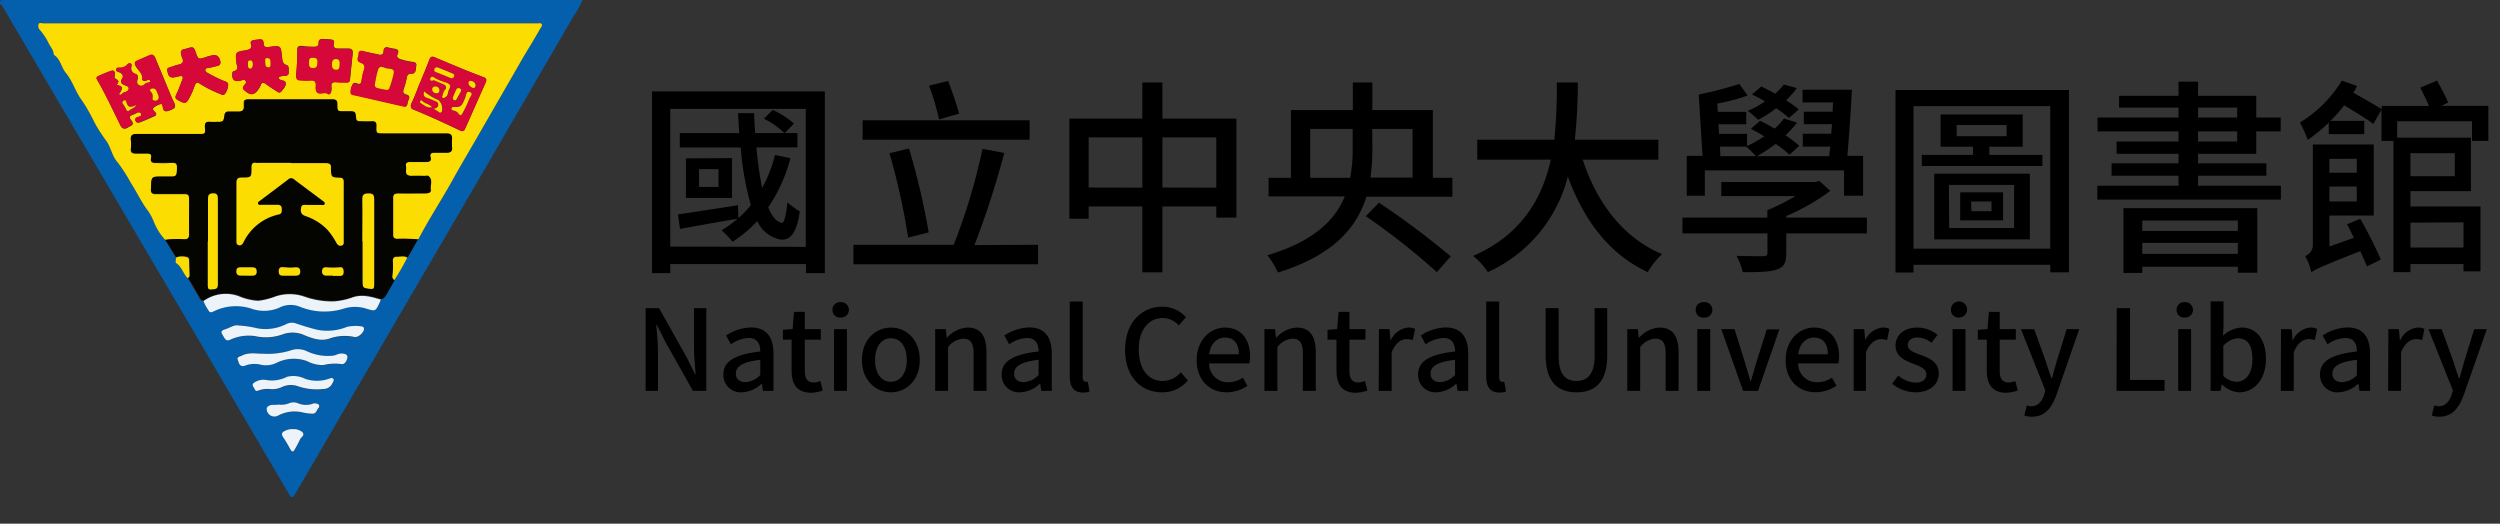 <svg id="圖層_1" data-name="圖層 1" xmlns="http://www.w3.org/2000/svg" viewBox="0 0 434.27 90.97"><rect x="0" y="0" width="434.27" height="90.97" fill="#333333" stroke="none"/><defs><style>.cls-1{fill:#0460ad;}.cls-2{fill:#fcdd01;}.cls-3{fill:#040400;}.cls-4{fill:#edf4f9;}.cls-5{fill:#d50839;}</style></defs><path class="cls-1" d="M101.2,0a19.32,19.32,0,0,1-1.63,2.91q-8.5,14.64-17,29.27Q73.46,47.77,64.37,63.35L51.3,85.76c-.47.81-.66.81-1.16-.05Q45.82,78.35,41.5,71,34.35,58.77,27.16,46.57l-17-28.91L.56,1.32C.42,1.08.32.81,0,.69-.09.11.13,0,.71,0Q51,0,101.2,0ZM35.35,52.3a7.26,7.26,0,0,0,.84,1.52c.21.42.41.45.86.25a8.76,8.76,0,0,1,6.46-.56,6.66,6.66,0,0,0,5-.11,4.28,4.28,0,0,1,3.6-.16,11.28,11.28,0,0,0,7.66.3,6.52,6.52,0,0,1,3.79,0c1.67.52,1.67.52,2.41-1.08l.18-.46c.5-.09.72-.49.94-.87.48-.82.93-1.64,1.39-2.46a42.19,42.19,0,0,0,2.26-3.91l1.77-3.12c.08-.08.19-.14.24-.24,1.88-3.53,4.09-6.87,6-10.38,1.55-2.83,3.19-5.6,4.81-8.39Q87.3,16.21,91,9.76C92,8.11,93,6.47,93.92,4.81c.12-.2.34-.43.16-.68S93.66,4,93.44,4l-1.6,0H9c-.48,0-1,0-1.44,0-.29,0-.7-.19-.84.14a1,1,0,0,0,.22,1A10.25,10.25,0,0,1,8.44,7.48c.32.65.92,1.19.88,2,1.19.72,1.29,2.18,2.12,3.17,1.18,1.42,1.66,3.28,2.79,4.78a30,30,0,0,1,2.2,3.87,27.9,27.9,0,0,0,2,3.11c.83,1.11,1,2.61,1.9,3.64a29.22,29.22,0,0,1,2.4,3.7c.94,1.47,1.68,3,2.69,4.47a9.46,9.46,0,0,1,1.35,2.42,9.85,9.85,0,0,0,1.93,3l1.79,3.1c.22.3-.23.72.17,1,.95.62,1.15,1.8,1.91,2.56.69,1.18,1.38,2.35,2.05,3.53A.77.77,0,0,0,35.35,52.3Zm6.15,4.25c-.77-.2-1.52.37-2.34.63-.33.1-.87.26-.56.8.57,1,.69,1.31,1.43,1a7.73,7.73,0,0,1,4.25-.54,8.57,8.57,0,0,0,4.85-.31,5,5,0,0,1,3.85.2c1.35.52,2.8,1.07,4.31.52a7.87,7.87,0,0,1,4.3-.25c.62.12,1.7-.82,1.64-1.46a.39.39,0,0,0-.39-.37,6.71,6.71,0,0,0-2.56.07,9.13,9.13,0,0,1-5.1.52c-1.23-.29-2.42-.67-3.62-1.06a2.13,2.13,0,0,0-1.71,0,8,8,0,0,1-5.21.78A17.13,17.13,0,0,0,41.5,56.55Zm4,4.88c-.94,0-2.3-.3-3.58.33-.31.16-1,.05-.66.65s.26,1.35,1.19,1.1a4.57,4.57,0,0,1,2.69-.23A4.21,4.21,0,0,0,48.1,63a6.68,6.68,0,0,1,5.21-.24,6,6,0,0,0,2.83.7,8.44,8.44,0,0,1,3.14-.18c.61.16,1-.66,1.07-1.19s-.58-.63-1.08-.64a2,2,0,0,0-.73.17,2.89,2.89,0,0,1-.8.22,8.65,8.65,0,0,1-4.4-.77,3.65,3.65,0,0,0-2.87-.15A13.3,13.3,0,0,1,45.53,61.43ZM46.21,66a2.89,2.89,0,0,0-2,.5.48.48,0,0,0-.14.78c.21.29.27.88.81.62a4.73,4.73,0,0,1,2.23-.25,4.11,4.11,0,0,0,1.8-.32,3.65,3.65,0,0,1,2.87-.19,10,10,0,0,0,4.43.48,1.66,1.66,0,0,0,1.56-1c.12-.24.35-.49.14-.77s-.5-.14-.76,0a6.32,6.32,0,0,1-4.12,0,4.57,4.57,0,0,0-3.17-.35A5.8,5.8,0,0,1,46.21,66Zm2.13,4.27c-.51.14-1,0-1.46.18-.27.14-.51.26-.49.6a1.34,1.34,0,0,0,2,1.14,6.09,6.09,0,0,1,4.07-.58,9.28,9.28,0,0,0,1.83.26c.69.06.77-.63,1.1-1a.42.42,0,0,0,0-.61,1.17,1.17,0,0,0-1.13-.07,3.57,3.57,0,0,1-2.39-.11A2,2,0,0,0,50.35,70,3.71,3.71,0,0,1,48.34,70.27Zm2.4,4.27a2.5,2.5,0,0,0-1.14.22c-.63.25-.82.57-.38,1.2a21.24,21.24,0,0,1,1.19,2c.28.49.51.67.82,0a18,18,0,0,0,.88-1.61c.15-.42.93-.67.42-1.27a2.37,2.37,0,0,0-1.37-.53C51,74.55,50.88,74.56,50.74,74.54Z"/><path class="cls-2" d="M28.71,41.67a9.85,9.85,0,0,1-1.93-3,9.46,9.46,0,0,0-1.35-2.42c-1-1.42-1.75-3-2.69-4.47a29.22,29.22,0,0,0-2.4-3.7c-.9-1-1.07-2.53-1.9-3.64a27.9,27.9,0,0,1-2-3.11,30,30,0,0,0-2.2-3.87c-1.13-1.5-1.61-3.36-2.79-4.78-.83-1-.93-2.45-2.12-3.17,0-.81-.56-1.35-.88-2A10.25,10.25,0,0,0,6.92,5.19a1,1,0,0,1-.22-1c.14-.33.55-.13.84-.14.48,0,1,0,1.44,0H91.84l1.6,0c.22,0,.49-.09.64.11s0,.48-.16.68C93,6.47,92,8.11,91,9.76Q87.3,16.2,83.58,22.64C82,25.43,80.32,28.2,78.77,31c-1.93,3.51-4.14,6.85-6,10.38,0,.1-.16.16-.24.24a27.39,27.39,0,0,0-3.51-.1c-.47,0-.81-.07-.8-.69,0-2.08.07-4.16,0-6.23,0-.83.31-1,1-1,1.57.06,3.15,0,4.72,0,.41,0,.91-.1.82-.61-.14-.8.45-1.76-.45-2.41-.11-.08-.32,0-.49,0-.79,0-1.58,0-2.36,0s-1.09-.3-1-1.06a1.68,1.68,0,0,0,0-.5c-.16-.79.26-.89.91-.87.89,0,1.79,0,2.69,0,.48,0,.84-.23.67-.8s.14-.81.69-.81h2.19c.55,0,.91-.2.82-.88a10.62,10.62,0,0,1,0-1.6c0-.59-.26-.84-.88-.84l-11,0c-1.29,0-1.31,0-1.25-1.3,0-.63-.22-.85-.84-.81s-1.35,0-2,0c-.37,0-.64-.11-.69-.56-.12-1.2-.14-1.2-1.36-1.18h-.59c-1.29,0-1.31,0-1.31-1.26,0-.59-.19-.82-.84-.81-4.75,0-9.49,0-14.24,0-1.11,0-1.14,0-1.09,1.12,0,.69-.25,1-.94,1s-1.18,0-1.77,0A.59.59,0,0,0,39,20c-.2,1.22-.21,1.22-1.44,1.23a9.91,9.91,0,0,1-1.09,0c-.73-.08-.95.22-.88.92.11,1.16,0,1.19-1.1,1.19-3.63,0-7.25,0-10.87,0-.69,0-1,.24-.9,1a6,6,0,0,1,0,1.52c-.08.62.25.82.76.83.68,0,1.35,0,2,0s.9.14.75.78.16.84.71.86c.73,0,1.46.06,2.19,0,1.68-.07,1.67-.08,1.57,1.62,0,.52-.24.78-.77.77H28.15c-1.87,0-1.87,0-1.93,1.82a2,2,0,0,1,0,.25c-.11.67.2,1,.84.94,1.54,0,3.09,0,4.63,0,1,0,1.15.07,1.15,1,0,2,0,3.94,0,5.9,0,.73-.19,1-.88,1A16.15,16.15,0,0,0,28.71,41.67ZM20.29,14.76c.38-.66.4-.7-.23-1.09-.32-.2-.09-.38-.09-.57,0-.45,0-1-.64-.77a24.15,24.15,0,0,0-2.25.92c-.23.11-.4.25-.21.59,1.51,2.6,2.76,5.33,4.09,8,.31.64.78.64,1.32.29s1.15-.42.53-1.21c-.19-.24-.51-.69.06-.89a9.34,9.34,0,0,0,.91-.41c.26-.13.58-.19.72.15s-.11.45-.38.53-.76.28-.54.74.64.25,1,.12c.73-.28,1.44-.62,2.17-.92.5-.2.5-.46.15-.81-.19-.2-.48-.47-.2-.71a3.22,3.22,0,0,1,1.23-.64c.27-.07.33.33.36.57.11.66.4.83,1.06.59,1.22-.45,1.32-.66.7-1.82a4.72,4.72,0,0,1-.27-.61c-.93-2.23-1.84-4.46-2.78-6.68-.15-.37-.39-.74-.89-.55-.78.3-1.55.64-2.32,1-.37.17-.43.4-.25.81.37.81,1.32,1.33,1.19,2.39,0,.19.22.31.44.31s.8-.5.93,0-.6.23-.85.49-.68.51-1.12.22-.3-.71-.21-1.08.06-.72-.39-.87a1,1,0,0,1-.69-1.25c0-.19.08-.42-.12-.54s-.44,0-.6.19a1.63,1.63,0,0,1-1.19.53c-.27,0-.64,0-.73.29s.31.41.55.51c.53.23.8.63.48,1.13-.45.69,0,.92.49,1.12.29.13.64.21.66.53s-.27.59-.63.66-.43.26-.64.4a.25.25,0,0,1-.37,0c-.07-.11,0-.2.09-.29C21.41,15.21,21.32,15,20.29,14.76Zm51.09,3.4c-.06.48.06.73.41.86,2.78,1.12,5.48,2.39,8.19,3.67a.52.52,0,0,0,.8-.31C82,19.69,83.16,17,84.37,14.32c.22-.48.09-.75-.36-.91-2.86-1.06-5.67-2.27-8.48-3.45-.5-.21-.74-.13-.94.4-.61,1.6-1.27,3.17-1.94,4.75A31.12,31.12,0,0,1,71.38,18.16ZM62.85,8.83a.47.47,0,0,0-.52.49c0,.52-.55,1.21.33,1.51.7.24.81.62.58,1.29a10,10,0,0,0-.4,1.8c-.07.53-.25.8-.82.56-.24-.1-.55-.17-.69.07a2.47,2.47,0,0,0-.39,1.51c0,.43.54.41.88.49l8.35,1.91c.36.09.53-.07.61-.39a2.83,2.83,0,0,1,.19-.72c.27-.5.16-.79-.39-.94s-.61-.46-.43-1a13.06,13.06,0,0,0,.53-1.95c.1-.49.26-.7.82-.7.87,0,.7-.83.82-1.34s-.33-.67-.79-.7a10.17,10.17,0,0,1-2-.47c-.4-.12-.66-.38-.46-.82.32-.71,0-.9-.67-1a4.75,4.75,0,0,1-.82-.16c-.53-.17-.87-.09-.92.56s-.4.78-1,.6C64.75,9.26,63.87,9.08,62.85,8.83Zm-9.22-.72L52.75,8c-1-.1-1.15,0-1.11,1a38.57,38.57,0,0,1-.21,4c0,.6.21.84.74.88a10.41,10.41,0,0,0,1.76.07c.88-.09,1,.36.94,1.06a2,2,0,0,0,0,.41c.2,1.42,1.45.37,2.11.86.33.26.58-.25.61-.65a2.92,2.92,0,0,0,0-.59c-.08-.64.2-.85.83-.79s1.18,0,1.76.06c.36,0,.59-.09.63-.5.15-1.52.32-3.05.47-4.58.06-.57-.22-.82-.79-.81s-1.18,0-1.77,0-.86-.25-.72-.85c.09-.36,0-.65-.37-.7a11.41,11.41,0,0,0-1.75-.1c-.35,0-.54.27-.52.64,0,.59-.32.72-.8.69Zm-3.47,4.3c0-.47.05-1-.38-1.11-.7-.23-.73-.77-.79-1.32-.2-2.1-.2-2.13-2.32-1.81-.61.09-.84-.09-.88-.64,0-.37-.13-.71-.55-.7A8.71,8.71,0,0,0,44,7c-.33.06-.53.27-.42.6.26.82-.18,1-.87,1.14-1.84.32-1.84.33-1.63,2.19a.9.9,0,0,0,0,.16c.22.57.33,1.09-.48,1.29-.17,0-.22.22-.24.41-.09,1.1.38,1.49,1.47,1.22.29-.08.63-.28.84.06s-.07.53-.25.74-.39.54,0,.86c1.1,1,1.8.94,2.6-.34a1.85,1.85,0,0,0,.23-.44c.21-.64.54-.58,1-.24s1.2.82,1.81,1.22c.27.18.58.31.83,0s.77-.8.75-1.37-.57-.45-.9-.62c-.14-.08-.32-.14-.29-.35s.18-.21.31-.25a2.44,2.44,0,0,1,.65-.1C50,13.2,50.21,12.89,50.16,12.41Zm-18.78.79c.25,0,.48.12.32.55-.31.84-.61,1.68-1,2.49-.21.45-.41.8.15,1.13,1.1.64,1.43.66,1.84,0A12.68,12.68,0,0,0,33.78,15c.14-.38.34-.89.9-.47a20.82,20.82,0,0,0,3.59,1.81c.24.13.59.27.78,0a2.79,2.79,0,0,0,.58-1.63c0-.45-.51-.56-.87-.69a27.11,27.11,0,0,1-2.69-1.36c-.24-.12-.46-.32-.4-.59s.36-.23.57-.27c.52-.12,1-.22,1.55-.37a.6.6,0,0,0,.48-.77c-.21-.95-.7-1.25-1.64-1-.27.08-.54.13-.81.23-1.36.47-1.39.45-1.84-.86-.15-.42-.3-.94-.89-.79-.4.1-.8.24-1.21.33a.55.55,0,0,0-.44.7,3,3,0,0,0,.19.73c.35.73.09,1.08-.67,1.23-.52.11-1,.32-1.53.48-.26.08-.44.2-.37.54.21,1.17.53,1.38,1.69,1.07C30.91,13.29,31.08,13.27,31.38,13.2Z"/><path class="cls-3" d="M28.71,41.67A16.15,16.15,0,0,1,32,41.56c.69,0,.91-.22.88-1-.06-2,0-3.93,0-5.9,0-1-.15-1.07-1.15-1-1.54,0-3.09,0-4.63,0-.64,0-.95-.27-.84-.94a2,2,0,0,0,0-.25c.06-1.82.06-1.82,1.93-1.82h1.77c.53,0,.74-.25.77-.77.1-1.7.11-1.69-1.57-1.62-.73,0-1.46,0-2.19,0-.55,0-.85-.26-.71-.86s-.2-.8-.75-.78-1.34,0-2,0c-.51,0-.84-.21-.76-.83a6,6,0,0,0,0-1.52c-.08-.71.21-1,.9-1,3.62,0,7.24,0,10.87,0,1.15,0,1.21,0,1.1-1.19-.07-.7.15-1,.88-.92a9.91,9.91,0,0,0,1.09,0c1.23,0,1.24,0,1.44-1.23a.59.59,0,0,1,.7-.55c.59,0,1.19,0,1.77,0s1-.26.94-1c0-1.12,0-1.12,1.09-1.12,4.75,0,9.49,0,14.24,0,.65,0,.84.22.84.81,0,1.27,0,1.27,1.31,1.26h.59c1.22,0,1.24,0,1.36,1.18,0,.45.32.55.69.56.67,0,1.35.05,2,0s.86.18.84.81c-.06,1.3,0,1.3,1.25,1.3l11,0c.62,0,.88.25.88.84a10.62,10.62,0,0,0,0,1.6c.09.68-.27.86-.82.88H75.5c-.55,0-.88.17-.69.81s-.19.79-.67.8c-.9,0-1.8.05-2.69,0-.65,0-1.07.08-.91.87a1.68,1.68,0,0,1,0,.5c-.1.76.21,1.1,1,1.06s1.57,0,2.36,0c.17,0,.38-.06.49,0,.9.65.31,1.61.45,2.41.09.51-.41.6-.82.61-1.57,0-3.15,0-4.72,0-.74,0-1.06.13-1,1,0,2.07,0,4.15,0,6.23,0,.62.33.69.8.69a27.39,27.39,0,0,1,3.51.1l-1.77,3.12c-.58-.37-1.21-.11-1.81-.15s-.72.22-.69.71a12.67,12.67,0,0,1-.08,2.61c0,.33.15.52.32.74-.46.82-.91,1.64-1.39,2.46-.22.38-.44.78-.94.87-1.6-.45-3.17-1-4.89-.39a12,12,0,0,1-3.28.7,14.5,14.5,0,0,1-5.19-.85,7.83,7.83,0,0,0-4.95,0,12.33,12.33,0,0,1-3,.75,10,10,0,0,1-3.41-.82,6.63,6.63,0,0,0-6.08.86.77.77,0,0,1-.72-.46c-.67-1.18-1.36-2.35-2.05-3.53a.48.48,0,0,0,.33-.44c0-.9,0-1.79-.08-2.69a.49.49,0,0,0-.46-.52,2.93,2.93,0,0,0-1.87.11ZM50.57,28.34H45.1a2.89,2.89,0,0,1-.59,0c-.65-.12-.82.17-.82.79,0,1.75,0,1.78-1.71,1.76-.75,0-.92.26-.91,1,0,3.28,0,6.57,0,9.85,0,.38-.1.77.39.89s.66-.2.84-.53a8.94,8.94,0,0,1,6.06-4.8c.63-.15.57-.6.57-1s-.27-.69-.75-.68l-2.7,0c-.23,0-.56.13-.66-.18s.19-.43.39-.58c1.61-1.22,3.23-2.42,4.83-3.65a.73.73,0,0,1,1.05,0l5,3.74c.17.13.41.28.3.54s-.39.16-.6.16c-.79,0-1.57,0-2.36,0-.42,0-1-.24-1.14.49s0,1.15.77,1.43a9.42,9.42,0,0,1,3.75,2.32,12.19,12.19,0,0,1,1.63,2.35c.2.34.46.58.89.46s.38-.48.36-.82,0-.51,0-.76c0-3.12,0-6.24,0-9.35,0-.48,0-.83-.65-.85-1.51-.06-1.51-.07-1.57-1.59v-.08c0-.65-.24-.87-.91-.86C54.56,28.37,52.57,28.34,50.57,28.34Zm12.37,13.6h0v6.74C63,50,63,50,64.21,50.17c.67.12.79-.12.78-.68Q65,42,65,34.58c0-.61,0-1-.85-1s-1.24,0-1.21,1C63,37.06,62.94,39.5,62.94,41.94Zm-26.81,0h0c0,2.5,0,5,0,7.5,0,.37-.12.92.5.84s1.25.11,1.25-.85c0-5,0-10,0-14.92,0-.61-.14-1-.85-.92s-.87.28-.86.93C36.15,37,36.13,39.46,36.13,41.93Zm21.71,5.94v0c.4,0,.79,0,1.18,0s.69-.29.67-.74-.11-.82-.67-.75a13.17,13.17,0,0,1-2.35,0c-.48,0-.73.19-.72.69a.65.65,0,0,0,.72.74Zm-7.57-1.38c-.32,0-.72,0-1.11-.07s-.74.13-.74.65.1.83.68.82c.76,0,1.52,0,2.27,0,.52,0,.79-.19.78-.74s-.28-.75-.8-.71C51,46.46,50.67,46.47,50.27,46.49ZM42.8,47.87h.92c.45,0,.85-.07.86-.67s-.31-.79-.84-.78-1.29,0-1.93,0c-.47,0-.75.14-.76.66s.21.78.74.77Z"/><path class="cls-4" d="M35.35,52.3a6.63,6.63,0,0,1,6.08-.86,10,10,0,0,0,3.41.82,12.33,12.33,0,0,0,3-.75,7.83,7.83,0,0,1,4.95,0,14.5,14.5,0,0,0,5.19.85,12,12,0,0,0,3.28-.7c1.72-.58,3.29-.06,4.89.39l-.18.46c-.74,1.6-.74,1.6-2.41,1.08a6.52,6.52,0,0,0-3.79,0,11.28,11.28,0,0,1-7.66-.3,4.28,4.28,0,0,0-3.6.16,6.66,6.66,0,0,1-5,.11,8.76,8.76,0,0,0-6.46.56c-.45.2-.65.17-.86-.25A7.26,7.26,0,0,1,35.35,52.3Z"/><path class="cls-4" d="M41.5,56.55a17.13,17.13,0,0,1,3.14.47,8,8,0,0,0,5.21-.78,2.13,2.13,0,0,1,1.71,0c1.2.39,2.39.77,3.62,1.06a9.13,9.13,0,0,0,5.1-.52,6.71,6.71,0,0,1,2.56-.07.39.39,0,0,1,.39.37c.06.64-1,1.58-1.64,1.46a7.87,7.87,0,0,0-4.3.25c-1.51.55-3,0-4.31-.52a5,5,0,0,0-3.85-.2,8.57,8.57,0,0,1-4.85.31A7.73,7.73,0,0,0,40,59c-.74.32-.86,0-1.43-1-.31-.54.23-.7.56-.8C40,56.92,40.73,56.35,41.5,56.55Z"/><path class="cls-4" d="M45.53,61.43a13.3,13.3,0,0,0,4.94-.55,3.65,3.65,0,0,1,2.87.15,8.65,8.65,0,0,0,4.4.77,2.89,2.89,0,0,0,.8-.22,2,2,0,0,1,.73-.17c.5,0,1.12.11,1.08.64s-.46,1.35-1.07,1.19a8.44,8.44,0,0,0-3.14.18,6,6,0,0,1-2.83-.7A6.68,6.68,0,0,0,48.1,63a4.21,4.21,0,0,1-2.93.32,4.57,4.57,0,0,0-2.69.23c-.93.25-1-.63-1.19-1.1s.35-.49.66-.65C43.23,61.13,44.59,61.47,45.53,61.43Z"/><path class="cls-4" d="M46.21,66a5.8,5.8,0,0,0,3.66-.55A4.57,4.57,0,0,1,53,65.8a6.32,6.32,0,0,0,4.12,0c.26-.09.54-.25.76,0s0,.53-.14.77a1.66,1.66,0,0,1-1.56,1,10,10,0,0,1-4.43-.48,3.65,3.65,0,0,0-2.87.19,4.11,4.11,0,0,1-1.8.32,4.73,4.73,0,0,0-2.23.25c-.54.26-.6-.33-.81-.62a.48.48,0,0,1,.14-.78A2.89,2.89,0,0,1,46.21,66Z"/><path class="cls-4" d="M48.34,70.27a3.71,3.71,0,0,0,2-.27,2,2,0,0,1,1.47.07,3.57,3.57,0,0,0,2.39.11,1.17,1.17,0,0,1,1.13.07.42.42,0,0,1,0,.61c-.33.38-.41,1.07-1.1,1a9.28,9.28,0,0,1-1.83-.26,6.09,6.09,0,0,0-4.07.58,1.34,1.34,0,0,1-2-1.14c0-.34.22-.46.49-.6C47.34,70.22,47.83,70.41,48.34,70.27Z"/><path class="cls-4" d="M50.74,74.54c.14,0,.28,0,.42,0a2.37,2.37,0,0,1,1.37.53c.51.6-.27.85-.42,1.27A18,18,0,0,1,51.23,78c-.31.65-.54.47-.82,0a21.24,21.24,0,0,0-1.19-2c-.44-.63-.25-.95.38-1.2A2.5,2.5,0,0,1,50.74,74.54Z"/><path class="cls-2" d="M68.48,48.68c-.17-.22-.37-.41-.32-.74a12.67,12.67,0,0,0,.08-2.61c0-.49.2-.73.69-.71s1.23-.22,1.81.15A42.19,42.19,0,0,1,68.48,48.68Z"/><path class="cls-2" d="M30.5,44.77a2.93,2.93,0,0,1,1.87-.11.49.49,0,0,1,.46.52c0,.9.05,1.79.08,2.69a.48.48,0,0,1-.33.44c-.76-.76-1-1.94-1.91-2.56C30.27,45.49,30.72,45.07,30.5,44.77Z"/><path class="cls-5" d="M20.29,14.76c1,.21,1.12.45.5,1.32-.06.09-.16.18-.09.29a.25.25,0,0,0,.37,0c.21-.14.36-.35.64-.4s.66-.3.63-.66-.37-.4-.66-.53c-.44-.2-.94-.43-.49-1.12.32-.5,0-.9-.48-1.13-.24-.1-.64-.13-.55-.51s.46-.29.73-.29a1.63,1.63,0,0,0,1.19-.53c.16-.15.35-.33.6-.19s.14.35.12.54a1,1,0,0,0,.69,1.25c.45.15.5.45.39.87s-.21.8.21,1.08.79.11,1.12-.22.95-.12.85-.49-.6,0-.93,0-.46-.12-.44-.31c.13-1.06-.82-1.58-1.19-2.39-.18-.41-.12-.64.25-.81.77-.33,1.54-.67,2.32-1,.5-.19.74.18.89.55.94,2.22,1.85,4.45,2.78,6.68a4.72,4.72,0,0,0,.27.61c.62,1.16.52,1.37-.7,1.82-.66.24-.95.07-1.06-.59,0-.24-.09-.64-.36-.57a3.22,3.22,0,0,0-1.23.64c-.28.24,0,.51.2.71.35.35.35.61-.15.81-.73.3-1.44.64-2.17.92-.32.13-.76.32-1-.12s.16-.64.54-.74.51-.22.38-.53-.46-.28-.72-.15a9.34,9.34,0,0,1-.91.41c-.57.2-.25.65-.06.89.62.79-.1.93-.53,1.21s-1,.35-1.32-.29c-1.33-2.69-2.58-5.42-4.09-8-.19-.34,0-.48.21-.59a24.15,24.15,0,0,1,2.25-.92c.64-.19.65.32.64.77,0,.19-.23.37.09.57C20.69,14.06,20.67,14.1,20.29,14.76Zm6.18.62c-.31.07-.61.18-.23.58a1.11,1.11,0,0,1,.28,1c0,.2-.05.41.21.47a.63.63,0,0,0,.7-.15c.35-.52-.09-.95-.22-1.42A.66.66,0,0,0,26.47,15.38Zm-2.8,2.87c-1.09.5-1.43.43-1.71-.43-.08-.22-.06-.48-.4-.33s-.39.37-.2.61a4.39,4.39,0,0,1,.59,1c.07.15.29.3.41.19C22.77,18.9,23.37,18.78,23.67,18.25Z"/><path class="cls-5" d="M71.38,18.16a31.12,31.12,0,0,0,1.27-3.05c.67-1.58,1.33-3.15,1.94-4.75.2-.53.44-.61.94-.4,2.81,1.18,5.62,2.39,8.48,3.45.45.16.58.43.36.91C83.16,17,82,19.69,80.78,22.38a.52.52,0,0,1-.8.31c-2.71-1.28-5.41-2.55-8.19-3.67C71.44,18.89,71.32,18.64,71.38,18.16Zm7.54.43c-.2,0-.43,0-.48.22s.14.34.34.39a1.25,1.25,0,0,1,.85.5c.36.59.6.18.75-.11a20.49,20.49,0,0,0,1.14-2.42c.14-.36.66-.94.12-1.17s-.65.5-.8.91C80.23,18.47,80.05,18.64,78.92,18.59Zm-3.53-4.65c.46.21,1.1.45,1.68.78a.55.55,0,0,1,.17,1,3.08,3.08,0,0,0-.34.85c-.06.15-.17.33,0,.46s.36,0,.51-.13c.47-.29.37-.85.58-1.26.39-.76.25-.93-.51-1.26a7.42,7.42,0,0,1-2.09-.88c-.17-.13-.37-.19-.53,0a.52.52,0,0,0-.12.37C74.78,14.11,75,14,75.39,13.94Zm0,5a7.75,7.75,0,0,1,.9.5.3.3,0,0,0,.5-.06,2,2,0,0,0-.56-2,9.75,9.75,0,0,1-2.48-1.51c-.23.62,0,1,.49,1.11a9.48,9.48,0,0,1,1.22.51c.37.14.71.25.72.69S75.75,18.79,75.34,18.91Zm3.57-5.75a.36.36,0,0,0-.21-.37c-.89-.38-1.79-.75-2.69-1.1a.43.43,0,0,0-.54.29c-.1.24,0,.41.24.52.83.33,1.65.68,2.47,1A.48.48,0,0,0,78.91,13.16Zm.14,4.27c.07,0,.18-.05.21-.11.29-.51.59-1,.84-1.54.1-.21-.09-.36-.29-.44a.37.37,0,0,0-.51.16,11.28,11.28,0,0,0-.6,1.38A.39.39,0,0,0,79.05,17.43Zm-4,1.2c-.53-.63-1.38-.61-1.79-1.2,0,0-.16,0-.2.09a.25.25,0,0,0,0,.37C73.66,18.22,74.13,18.81,75.05,18.63Zm1.28-2.94a.65.65,0,0,0-.72-.66.48.48,0,0,0-.53.52c0,.44.34.62.73.65S76.31,16,76.33,15.69Zm5.87-.39a.41.41,0,0,0,.41-.46c0-.5-.39-.72-.82-.79a.34.34,0,0,0-.4.41C81.45,14.93,81.83,15.14,82.2,15.3Z"/><path class="cls-5" d="M62.85,8.83c1,.25,1.9.43,2.76.67.6.18,1,0,1-.6s.39-.73.92-.56a4.75,4.75,0,0,0,.82.16c.62.07,1,.26.67,1-.2.44.06.7.46.82a10.17,10.17,0,0,0,2,.47c.46,0,.93.13.79.7s.05,1.34-.82,1.34c-.56,0-.72.21-.82.7a13.06,13.06,0,0,1-.53,1.95c-.18.5-.1.82.43,1s.66.44.39.94a2.83,2.83,0,0,0-.19.72c-.08.32-.25.48-.61.39l-8.35-1.91c-.34-.08-.84-.06-.88-.49a2.47,2.47,0,0,1,.39-1.51c.14-.24.45-.17.69-.07.57.24.75,0,.82-.56a10,10,0,0,1,.4-1.8c.23-.67.12-1-.58-1.29-.88-.3-.35-1-.33-1.51A.47.47,0,0,1,62.85,8.83Zm2.26,5.93a.52.52,0,0,0,.38.51,12.65,12.65,0,0,0,1.71.35.43.43,0,0,0,.44-.33,15.93,15.93,0,0,0,.76-2.65c.1-.73-.73-.66-1.18-.75s-1.22-.65-1.53.17A18.91,18.91,0,0,0,65.11,14.76Z"/><path class="cls-5" d="M53.63,8.11l.89.05c.48,0,.84-.1.8-.69,0-.37.17-.64.52-.64a11.41,11.41,0,0,1,1.75.1c.4.05.46.34.37.7-.14.6.18.83.72.85s1.18,0,1.77,0,.85.24.79.81c-.15,1.53-.32,3.06-.47,4.58,0,.41-.27.51-.63.5-.58,0-1.18,0-1.76-.06s-.91.15-.83.79a2.92,2.92,0,0,1,0,.59c0,.4-.28.91-.61.65-.66-.49-1.91.56-2.11-.86a2,2,0,0,1,0-.41c.08-.7-.06-1.15-.94-1.06A10.41,10.41,0,0,1,52.17,14c-.53,0-.78-.28-.74-.88a38.57,38.57,0,0,0,.21-4c0-1,.12-1.12,1.11-1Zm1.5,2.72c.06-.64-.36-.81-.84-.81s-.61.46-.61.9.11.91.72.9S55.1,11.3,55.13,10.83Zm3.89.29c0-.47-.07-.88-.64-.86s-.7.39-.7.87.13,1,.74,1S59,11.55,59,11.12Z"/><path class="cls-5" d="M50.16,12.41c.05.48-.14.79-.76.75a2.44,2.44,0,0,0-.65.1c-.13,0-.29.08-.31.25s.15.27.29.35c.33.17.88.1.9.62s-.43.95-.75,1.37-.56.18-.83,0c-.61-.4-1.23-.78-1.81-1.22s-.8-.4-1,.24a1.85,1.85,0,0,1-.23.44c-.8,1.28-1.5,1.37-2.6.34-.35-.32-.21-.57,0-.86s.44-.45.25-.74-.55-.14-.84-.06c-1.09.27-1.56-.12-1.47-1.22,0-.19.07-.37.24-.41.81-.2.7-.72.48-1.29a.9.9,0,0,1,0-.16C40.86,9.05,40.86,9,42.7,8.72c.69-.12,1.13-.32.87-1.14-.11-.33.09-.54.42-.6a8.71,8.71,0,0,1,1.25-.15c.42,0,.53.33.55.7,0,.55.27.73.88.64C48.79,7.85,48.79,7.88,49,10c.06.55.09,1.09.79,1.32C50.21,11.45,50.16,11.94,50.16,12.41ZM47,11c-.08-.28.07-.83-.54-.87-.36,0-.43.31-.39.6s-.06.92.56,1C47,11.67,47.06,11.35,47,11Zm-3.09.2c-.07-.28,0-.67-.46-.66s-.42.32-.41.61,0,.79.38.82S43.87,11.49,43.93,11.15Z"/><path class="cls-5" d="M31.38,13.2c-.3.07-.47.09-.63.14-1.16.31-1.48.1-1.69-1.07-.07-.34.11-.46.37-.54.51-.16,1-.37,1.53-.48.76-.15,1-.5.67-1.23a3,3,0,0,1-.19-.73.55.55,0,0,1,.44-.7c.41-.09.81-.23,1.21-.33.59-.15.74.37.89.79.45,1.31.48,1.33,1.84.86.27-.1.54-.15.81-.23.94-.26,1.43,0,1.64,1a.6.6,0,0,1-.48.77c-.51.15-1,.25-1.55.37-.21,0-.51,0-.57.27s.16.47.4.59A27.11,27.11,0,0,0,38.76,14c.36.13.87.24.87.69a2.79,2.79,0,0,1-.58,1.63c-.19.25-.54.11-.78,0a20.82,20.82,0,0,1-3.59-1.81c-.56-.42-.76.09-.9.47a12.68,12.68,0,0,1-1.08,2.37c-.41.67-.74.65-1.84,0-.56-.33-.36-.68-.15-1.13.38-.81.68-1.65,1-2.49C31.86,13.32,31.63,13.19,31.38,13.2Z"/><path class="cls-2" d="M50.57,28.34c2,0,4,0,6,0,.67,0,1,.21.91.86v.08c.06,1.52.06,1.53,1.57,1.59.6,0,.66.37.65.85,0,3.11,0,6.23,0,9.35,0,.25,0,.5,0,.76s.09.7-.36.82-.69-.12-.89-.46a12.19,12.19,0,0,0-1.63-2.35,9.42,9.42,0,0,0-3.75-2.32c-.81-.28-.87-.77-.77-1.43s.72-.48,1.14-.49c.79,0,1.57,0,2.36,0,.21,0,.49.1.6-.16s-.13-.41-.3-.54l-5-3.74a.73.73,0,0,0-1.05,0c-1.6,1.23-3.22,2.43-4.83,3.65-.2.15-.49.29-.39.58s.43.18.66.18l2.7,0c.48,0,.75.19.75.68s.06.9-.57,1a8.94,8.94,0,0,0-6.06,4.8c-.18.33-.4.64-.84.53s-.39-.51-.39-.89c0-3.28,0-6.57,0-9.85,0-.74.16-1,.91-1,1.69,0,1.71,0,1.71-1.76,0-.62.17-.91.82-.79a2.89,2.89,0,0,0,.59,0h5.47Z"/><path class="cls-2" d="M62.94,41.94c0-2.44.05-4.88,0-7.33,0-1,.52-1,1.21-1s.85.38.85,1Q65,42,65,49.49c0,.56-.11.8-.78.68C63,50,63,50,63,48.68V41.94Z"/><path class="cls-2" d="M36.13,41.93c0-2.47,0-5,0-7.42,0-.65.2-.9.86-.93s.85.31.85.92c0,5,0,10,0,14.92,0,1-.75.78-1.25.85s-.5-.47-.5-.84c0-2.5,0-5,0-7.5Z"/><path class="cls-2" d="M57.84,47.87H56.67a.65.65,0,0,1-.72-.74c0-.5.24-.71.72-.69a13.17,13.17,0,0,0,2.35,0c.56-.07.65.33.67.75s-.13.77-.67.74-.78,0-1.18,0Z"/><path class="cls-2" d="M50.27,46.49c.4,0,.74,0,1.08-.06.52,0,.79.17.8.71s-.26.75-.78.74c-.75,0-1.51,0-2.27,0-.58,0-.69-.34-.68-.82s.26-.7.74-.65S50,46.47,50.27,46.49Z"/><path class="cls-2" d="M42.8,47.87h-1c-.53,0-.76-.25-.74-.77s.29-.67.76-.66c.64,0,1.28,0,1.93,0s.84.19.84.78-.41.66-.86.67H42.8Z"/><path class="cls-2" d="M26.47,15.38a.66.66,0,0,1,.74.49c.13.47.57.9.22,1.42a.63.63,0,0,1-.7.15c-.26-.06-.24-.27-.21-.47a1.11,1.11,0,0,0-.28-1C25.86,15.56,26.16,15.45,26.47,15.38Z"/><path class="cls-2" d="M23.67,18.25c-.3.53-.9.65-1.31,1-.12.11-.34,0-.41-.19a4.39,4.39,0,0,0-.59-1c-.19-.24-.09-.49.2-.61s.32.11.4.33C22.24,18.68,22.58,18.75,23.67,18.25Z"/><path class="cls-2" d="M78.92,18.59c1.13.05,1.31-.12,1.92-1.68.15-.41.16-1.18.8-.91s0,.81-.12,1.17a20.49,20.49,0,0,1-1.14,2.42c-.15.29-.39.7-.75.11a1.25,1.25,0,0,0-.85-.5c-.2-.05-.4-.16-.34-.39S78.72,18.58,78.92,18.59Z"/><path class="cls-2" d="M75.39,13.94c-.38.07-.61.17-.66-.12a.52.52,0,0,1,.12-.37c.16-.18.36-.12.53,0a7.42,7.42,0,0,0,2.09.88c.76.33.9.5.51,1.26-.21.41-.11,1-.58,1.26-.15.1-.31.29-.51.13s0-.31,0-.46a3.08,3.08,0,0,1,.34-.85.55.55,0,0,0-.17-1C76.49,14.39,75.85,14.15,75.39,13.94Z"/><path class="cls-2" d="M75.34,18.91c.41-.12.81-.23.79-.73s-.35-.55-.72-.69A9.48,9.48,0,0,0,74.19,17c-.51-.15-.72-.49-.49-1.11a9.75,9.75,0,0,0,2.48,1.51,2,2,0,0,1,.56,2,.3.3,0,0,1-.5.06A7.75,7.75,0,0,0,75.34,18.91Z"/><path class="cls-2" d="M78.91,13.16a.48.48,0,0,1-.73.36c-.82-.34-1.64-.69-2.47-1-.26-.11-.34-.28-.24-.52a.43.43,0,0,1,.54-.29c.9.35,1.8.72,2.69,1.1A.36.36,0,0,1,78.91,13.16Z"/><path class="cls-2" d="M79.05,17.43a.39.39,0,0,1-.35-.55,11.28,11.28,0,0,1,.6-1.38.37.37,0,0,1,.51-.16c.2.08.39.23.29.44-.25.53-.55,1-.84,1.54C79.23,17.38,79.12,17.4,79.05,17.43Z"/><path class="cls-2" d="M75.05,18.63c-.92.18-1.39-.41-2-.74a.25.25,0,0,1,0-.37c0-.06.19-.11.2-.09C73.67,18,74.52,18,75.05,18.63Z"/><path class="cls-2" d="M76.33,15.69c0,.32-.18.53-.52.51s-.71-.21-.73-.65a.48.48,0,0,1,.53-.52A.65.65,0,0,1,76.33,15.69Z"/><path class="cls-2" d="M82.2,15.3c-.37-.16-.75-.37-.81-.84a.34.34,0,0,1,.4-.41c.43.07.8.29.82.79A.41.41,0,0,1,82.2,15.3Z"/><path class="cls-2" d="M65.11,14.76a18.91,18.91,0,0,1,.58-2.7c.31-.82,1-.26,1.53-.17s1.28,0,1.18.75a15.93,15.93,0,0,1-.76,2.65.43.43,0,0,1-.44.33,12.65,12.65,0,0,1-1.71-.35A.52.52,0,0,1,65.11,14.76Z"/><path class="cls-2" d="M55.13,10.83c0,.47-.05,1-.73,1s-.72-.39-.72-.9,0-.9.61-.9S55.19,10.19,55.13,10.83Z"/><path class="cls-2" d="M59,11.12c-.06.43.06,1-.6,1s-.75-.48-.74-1,.17-.86.7-.87S59.05,10.65,59,11.12Z"/><path class="cls-2" d="M47,11c0,.4,0,.72-.37.69-.62,0-.51-.56-.56-1s0-.63.39-.6C47.09,10.12,46.94,10.67,47,11Z"/><path class="cls-2" d="M43.93,11.15c-.06.34-.09.79-.49.77s-.38-.49-.38-.82,0-.61.41-.61S43.86,10.87,43.93,11.15Z"/><path d="M143.28,15.88V47.45H140V45.87H116.43v1.58h-3.17V15.88Zm-3.31,27V18.91H116.43V42.84ZM137.3,27.47A27,27,0,0,1,133.45,36c.61,1.55,1.41,2.52,2.34,2.7.43.15.76-1.33,1-3.56a11.72,11.72,0,0,0,2.13,1.58c-.51,4.11-2,5.51-4.11,4.68a5.55,5.55,0,0,1-3.27-3,21.86,21.86,0,0,1-4.29,3.6A16.13,16.13,0,0,0,125.35,40,20.53,20.53,0,0,0,128.12,38c-3.52.58-7.16,1.26-10,1.76l-.36-2.52c2.63-.36,6.55-1,10.44-1.58l.07,2.23a16,16,0,0,0,2.16-2.27,50.74,50.74,0,0,1-1.76-10H118.08V23.12h10.33l-.21-3.46H131c0,1.15.11,2.34.18,3.46h5.07a13.15,13.15,0,0,0-3.56-2.49l1.55-1.54a15.09,15.09,0,0,1,3.67,2.37l-1.58,1.66h2.19V25.6h-7.13a67.22,67.22,0,0,0,1,7.06,23.81,23.81,0,0,0,2.23-5.73Zm-10.15,0v6.91h-8V27.51Zm-2.34,1.91h-3.38v3.09h3.38Z"/><path d="M180.32,42.52V45.9H148.25V42.52h17.42a104.82,104.82,0,0,0,5-16.67l3.78.72a153.35,153.35,0,0,1-5.18,16Zm-1.47-18.25h-29V20.89h29Zm-21.1,17a117,117,0,0,0-3.24-14.65l3.39-.83a123.65,123.65,0,0,1,3.42,14.58Zm5.37-20.52a45.89,45.89,0,0,0-1.73-5.87l3.31-.82c.68,1.8,1.51,4.17,1.91,5.68Z"/><path d="M214.77,20.6V37.8h-3.49V35.86h-9.36V47.31h-3.49V35.86h-9.32V38h-3.35V20.6h12.67V14.33h3.49V20.6Zm-16.34,12V23.87h-9.32v8.71Zm12.85,0V23.87h-9.36v8.71Z"/><path d="M252.29,30.89v3.28H237.35c-1.66,5.36-5.73,10.19-15.37,13.17a13.68,13.68,0,0,0-1.84-3c8-2.37,11.77-6.08,13.46-10.22H220.36V30.89h3.89V19.12H235V14.33h3.39v4.79h10.51V30.89Zm-17.75,0a27.12,27.12,0,0,0,.43-5.07V22.4h-7.38v8.49Zm5,4.32A142.67,142.67,0,0,1,252,44.53l-2.41,2.74a119.19,119.19,0,0,0-12.34-9.72Zm-1.15-9.36a33.78,33.78,0,0,1-.33,5h7.31V22.4h-7Z"/><path d="M274.93,27.73c2.45,7.48,7,13.57,13.79,16.41a13.16,13.16,0,0,0-2.49,3.13c-6.73-3.13-11.08-9-13.89-16.59a24.91,24.91,0,0,1-13.89,16.59,11.62,11.62,0,0,0-2.56-2.81c8.57-3.74,12.06-10.22,13.5-16.73H256.61V24.27H270a89.33,89.33,0,0,0,.43-9.94h3.64a89.9,89.9,0,0,1-.51,9.94h14.51v3.46Z"/><path d="M324.29,40.54h-14V44c0,1.59-.36,2.38-1.62,2.81s-3.13.47-5.94.47a11.54,11.54,0,0,0-1.08-2.84c2,.07,4.07.07,4.61.07s.76-.14.76-.61V40.54H292.25V37.8H307V36.51a34,34,0,0,0,4.86-2.45H299V31.61h16.31l.72-.18,1.9,1.73a36.83,36.83,0,0,1-7.63,4.36v.28h14ZM296.14,34H293V27.08h2.74l-.65-10.66a69.1,69.1,0,0,0,7.05-1.83l1.44,2a32.7,32.7,0,0,1-5.29,1.4l.11,1.44h4.93v2.16h-4.82l.11,1.66h4.85v2.12a21,21,0,0,0,3-1.69,26.17,26.17,0,0,0-2.34-1.3l1.62-1.4c.79.39,1.69.86,2.52,1.37a10.53,10.53,0,0,0,1.62-1.77l2.27.72a18.32,18.32,0,0,1-2,2.2,18.43,18.43,0,0,1,2.38,1.83l-1.69,1.55A17.29,17.29,0,0,0,308.45,25a29.5,29.5,0,0,1-3.24,2.13h12.56c0-.54.11-1.08.18-1.66h-4.79V23.23h4.93l.15-1.66h-4.9V19.41h5l.07-1.62h-5.29v-2.2h8.57c-.18,3.64-.5,8.25-.79,11.49h2.73V34h-3.31V29.6H296.14Zm2.7-6.87H305a10.63,10.63,0,0,0-1.69-1.66h-4.54Zm11.91-6.63a14,14,0,0,0-2.23-1.69,20.61,20.61,0,0,1-3.1,2,16.47,16.47,0,0,0-1.83-1.55,15.55,15.55,0,0,0,3-1.65,18.9,18.9,0,0,0-2.27-1.19l1.62-1.4c.76.36,1.62.79,2.41,1.26a10.14,10.14,0,0,0,1.52-1.59l2.26.61a17.29,17.29,0,0,1-1.87,2.13,17.83,17.83,0,0,1,2.2,1.58Z"/><path d="M359.39,15.63V47.31h-3.24V46H332.39v1.34h-3.13V15.63ZM356.15,43.2V18.44H332.39V43.2Zm-1.37-16.3v1.94H333.83V26.9h8.89V25.49H337.1V19.88h14.26v5.61h-5.8V26.9ZM336,30.17h16.6V41.58H336Zm2.59,9.43h11.27V32.12H338.54Zm1.3-15.94h8.67V21.71h-8.67Zm.61,9.75h7.45v4.86h-7.45Zm1.95,3.28h3.49V35H342.4Z"/><path d="M396.21,32.26v2.41H364.32V32.26h14.11V30.53H366.8V28.37h11.63V26.72H367.67V24.59h10.76V22.83H364.36V20.42h14.07V18.69H368.1V16.64h10.33V14.19h3.39v2.45h10.11v3.78h4.25v2.41h-4.25v3.89H381.82v1.65h11.87v2.16H381.82v1.73Zm-27.35,3.89h23.25V47.38h-3.38V46.33h-16.6v1.08h-3.27Zm3.27,2.16v1.8h16.6v-1.8Zm16.6,5.79V42.19h-16.6V44.1Zm-6.91-23.68h6.8V18.69h-6.8Zm0,4.17h6.8V22.83h-6.8Z"/><path d="M429.41,24.48V21.07h-13v2.84h12.81V33.2H418.71v2.66h12.17V47.13h-2.95V45.87h-9.22v1.4h-2.95V24.48h-2.08V19.05l-1.41,2.48c-1.11-.86-3.24-2.12-5.07-3.24a23,23,0,0,1-2.38,2.7h5.87V23.3h-6.16v-2a27.17,27.17,0,0,1-3.67,3,15.39,15.39,0,0,0-1.37-3A21.84,21.84,0,0,0,406.8,14l2.63.94a7.23,7.23,0,0,1-.65,1.15c1.73,1,3.78,2.13,4.93,2.88V18.4h8.21a34.16,34.16,0,0,0-1.51-3.17L423.32,14a39.75,39.75,0,0,1,1.95,3.82l-1.16.57h8.14v6.08ZM410,38a78.57,78.57,0,0,1,3.57,7.09l-2.41,1.19c-.29-.75-.72-1.65-1.16-2.66-6.73,2.66-7.81,3.17-8.49,3.67a10.65,10.65,0,0,0-1.08-2.81,2.07,2.07,0,0,0,1.33-2.09V25.1h10.58V37.44h-7.7v5.37l4.25-1.51c-.43-.83-.79-1.62-1.19-2.34Zm-5.36-10.4V30h4.75V27.58ZM409.39,35V32.4h-4.75V35Zm9.32-8.39v4h7.71v-4Zm0,12.06V43h9.22V38.63Z"/><path d="M112.16,53.53h2.32L119.24,62l1.5,3h.1c-.12-1.48-.29-3.21-.29-4.78v-6.7h2.14V67.9h-2.32l-4.76-8.46-1.5-3H114c.12,1.48.3,3.14.3,4.7V67.9h-2.15Z"/><path d="M125.66,65.05c0-2.3,2-3.49,6.41-4,0-1.24-.47-2.34-2-2.34a5.88,5.88,0,0,0-3.1,1.1l-.84-1.53a8.28,8.28,0,0,1,4.33-1.4c2.68,0,3.9,1.7,3.9,4.54V67.9h-1.83l-.17-1.23h-.08a5.34,5.34,0,0,1-3.42,1.48A3,3,0,0,1,125.66,65.05Zm6.41.08V62.5c-3.18.37-4.25,1.19-4.25,2.4,0,1,.72,1.48,1.68,1.48A3.79,3.79,0,0,0,132.07,65.13Z"/><path d="M137.51,64.39V59H136V57.29l1.68-.12.25-3h1.87v3h2.79V59h-2.79v5.44c0,1.29.45,2,1.56,2a3.33,3.33,0,0,0,1.15-.25l.41,1.65a6.65,6.65,0,0,1-2.1.39C138.35,68.15,137.51,66.65,137.51,64.39Z"/><path d="M144.61,53.82A1.28,1.28,0,0,1,146,52.49a1.34,1.34,0,1,1,0,2.67A1.28,1.28,0,0,1,144.61,53.82Zm.27,3.35h2.24V67.9h-2.24Z"/><path d="M149.72,62.54c0-3.57,2.4-5.64,5.05-5.64s5,2.07,5,5.64-2.4,5.61-5,5.61S149.72,66.11,149.72,62.54Zm7.8,0c0-2.27-1.05-3.79-2.75-3.79S152,60.27,152,62.54s1.05,3.78,2.73,3.78S157.52,64.82,157.52,62.54Z"/><path d="M162.45,57.17h1.83l.18,1.49h.06a5.1,5.1,0,0,1,3.55-1.76c2.28,0,3.29,1.52,3.29,4.25V67.9h-2.24V61.42c0-1.85-.55-2.59-1.81-2.59a3.62,3.62,0,0,0-2.62,1.46V67.9h-2.24Z"/><path d="M174,65.05c0-2.3,1.95-3.49,6.41-4,0-1.24-.47-2.34-2-2.34a5.88,5.88,0,0,0-3.1,1.1l-.84-1.53a8.28,8.28,0,0,1,4.33-1.4c2.68,0,3.9,1.7,3.9,4.54V67.9h-1.83l-.17-1.23h-.08a5.34,5.34,0,0,1-3.42,1.48A3,3,0,0,1,174,65.05Zm6.41.08V62.5c-3.18.37-4.25,1.19-4.25,2.4,0,1,.72,1.48,1.68,1.48A3.79,3.79,0,0,0,180.41,65.13Z"/><path d="M185.83,65.38v-13h2.24V65.5c0,.61.26.82.53.82a1.49,1.49,0,0,0,.37,0l.29,1.7a3.71,3.71,0,0,1-1.21.17C186.44,68.15,185.83,67.12,185.83,65.38Z"/><path d="M195.44,60.76c0-4.68,2.85-7.49,6.48-7.49A5.54,5.54,0,0,1,206,55.09l-1.23,1.44A3.82,3.82,0,0,0,202,55.24c-2.48,0-4.19,2.07-4.19,5.44s1.59,5.5,4.13,5.5a4.14,4.14,0,0,0,3.18-1.52l1.21,1.43a5.69,5.69,0,0,1-4.47,2.06C198.21,68.15,195.44,65.46,195.44,60.76Z"/><path d="M207.87,62.54c0-3.48,2.39-5.64,4.89-5.64,2.85,0,4.39,2.05,4.39,5.07a5.63,5.63,0,0,1-.12,1.15h-7a3.24,3.24,0,0,0,3.31,3.28,4.54,4.54,0,0,0,2.56-.8l.78,1.42a6.51,6.51,0,0,1-3.63,1.13C210.19,68.15,207.87,66.09,207.87,62.54Zm7.33-1c0-1.83-.84-2.9-2.4-2.9-1.35,0-2.54,1-2.75,2.9Z"/><path d="M219.64,57.17h1.84l.17,1.49h.06a5.12,5.12,0,0,1,3.55-1.76c2.28,0,3.3,1.52,3.3,4.25V67.9h-2.25V61.42c0-1.85-.54-2.59-1.81-2.59a3.6,3.6,0,0,0-2.61,1.46V67.9h-2.25Z"/><path d="M232.16,64.39V59H230.6V57.29l1.68-.12.25-3h1.88v3h2.78V59h-2.78v5.44c0,1.29.44,2,1.56,2a3.38,3.38,0,0,0,1.15-.25l.41,1.65a6.77,6.77,0,0,1-2.11.39C233,68.15,232.16,66.65,232.16,64.39Z"/><path d="M239.53,57.17h1.84l.17,1.93h.06a3.71,3.71,0,0,1,3-2.2,2.74,2.74,0,0,1,1.21.23l-.41,1.95a3.33,3.33,0,0,0-1.07-.17c-.88,0-1.93.6-2.59,2.3V67.9h-2.25Z"/><path d="M246.34,65.05c0-2.3,1.95-3.49,6.41-4,0-1.24-.46-2.34-2-2.34a5.85,5.85,0,0,0-3.1,1.1l-.84-1.53a8.22,8.22,0,0,1,4.33-1.4c2.67,0,3.9,1.7,3.9,4.54V67.9h-1.84L253,66.67h-.08a5.3,5.3,0,0,1-3.41,1.48A3,3,0,0,1,246.34,65.05Zm6.41.08V62.5c-3.17.37-4.25,1.19-4.25,2.4,0,1,.73,1.48,1.68,1.48A3.75,3.75,0,0,0,252.75,65.13Z"/><path d="M258.17,65.38v-13h2.25V65.5c0,.61.25.82.52.82a1.49,1.49,0,0,0,.37,0l.3,1.7a3.81,3.81,0,0,1-1.21.17C258.78,68.15,258.17,67.12,258.17,65.38Z"/><path d="M268.49,61.74V53.53h2.26v8.36c0,3.24,1.29,4.29,3.08,4.29S277,65.13,277,61.89V53.53h2.19v8.21c0,4.68-2.15,6.41-5.33,6.41S268.49,66.42,268.49,61.74Z"/><path d="M282.67,57.17h1.83l.17,1.49h.06a5.12,5.12,0,0,1,3.55-1.76c2.28,0,3.3,1.52,3.3,4.25V67.9h-2.24V61.42c0-1.85-.55-2.59-1.82-2.59a3.6,3.6,0,0,0-2.61,1.46V67.9h-2.24Z"/><path d="M294.56,53.82A1.29,1.29,0,0,1,296,52.49a1.34,1.34,0,1,1,0,2.67A1.29,1.29,0,0,1,294.56,53.82Zm.27,3.35h2.25V67.9h-2.25Z"/><path d="M299,57.17h2.3L303.12,63l.94,3.19h.08c.31-1,.64-2.14.93-3.19l1.84-5.78h2.18L305.38,67.9h-2.59Z"/><path d="M310.18,62.54c0-3.48,2.4-5.64,4.9-5.64,2.84,0,4.38,2.05,4.38,5.07a5.73,5.73,0,0,1-.11,1.15h-7a3.25,3.25,0,0,0,3.32,3.28,4.51,4.51,0,0,0,2.55-.8L319,67a6.51,6.51,0,0,1-3.62,1.13C312.5,68.15,310.18,66.09,310.18,62.54Zm7.33-1c0-1.83-.84-2.9-2.39-2.9-1.35,0-2.54,1-2.75,2.9Z"/><path d="M322,57.17h1.83L324,59.1H324a3.71,3.71,0,0,1,3-2.2,2.77,2.77,0,0,1,1.21.23l-.41,1.95a3.38,3.38,0,0,0-1.07-.17c-.88,0-1.94.6-2.6,2.3V67.9H322Z"/><path d="M328.69,66.67l1.05-1.44a4.85,4.85,0,0,0,3,1.23c1.29,0,1.89-.63,1.89-1.45,0-1-1.21-1.4-2.36-1.85-1.44-.55-3-1.31-3-3.12s1.44-3.14,3.82-3.14a5.57,5.57,0,0,1,3.47,1.27l-1.05,1.38a4,4,0,0,0-2.38-.93c-1.19,0-1.73.58-1.73,1.32,0,.92,1.05,1.27,2.22,1.7,1.5.56,3.16,1.23,3.16,3.26,0,1.79-1.43,3.25-4.08,3.25A6.61,6.61,0,0,1,328.69,66.67Z"/><path d="M338.9,53.82a1.4,1.4,0,1,1,1.39,1.34A1.29,1.29,0,0,1,338.9,53.82Zm.28,3.35h2.24V67.9h-2.24Z"/><path d="M345.12,64.39V59h-1.56V57.29l1.68-.12.25-3h1.88v3h2.79V59h-2.79v5.44c0,1.29.44,2,1.56,2a3.38,3.38,0,0,0,1.15-.25l.41,1.65a6.77,6.77,0,0,1-2.11.39C346,68.15,345.12,66.65,345.12,64.39Z"/><path d="M351.64,72.17l.43-1.76a2.75,2.75,0,0,0,.78.16c1.17,0,1.85-.86,2.24-2l.21-.74-4.25-10.65h2.3l2,5.52c.31,1,.65,2,1,3h.1c.27-1,.56-2,.83-3L359,57.17h2.18l-3.94,11.37c-.83,2.3-2,3.84-4.23,3.84A3.73,3.73,0,0,1,351.64,72.17Z"/><path d="M367.69,53.53H370V66H376V67.9h-8.34Z"/><path d="M378.1,53.82a1.28,1.28,0,0,1,1.38-1.33,1.34,1.34,0,1,1,0,2.67A1.28,1.28,0,0,1,378.1,53.82Zm.27,3.35h2.24V67.9h-2.24Z"/><path d="M386,66.79h-.06l-.22,1.11H384V52.36h2.24v4.11l-.08,1.83a5.18,5.18,0,0,1,3.2-1.4c2.71,0,4.25,2.16,4.25,5.46,0,3.69-2.2,5.79-4.62,5.79A4.5,4.5,0,0,1,386,66.79Zm5.26-4.39c0-2.24-.72-3.63-2.51-3.63a3.66,3.66,0,0,0-2.54,1.31v5.24a3.53,3.53,0,0,0,2.32,1C390.09,66.3,391.26,64.92,391.26,62.4Z"/><path d="M396.23,57.17h1.84l.17,1.93h.06a3.71,3.71,0,0,1,3-2.2,2.74,2.74,0,0,1,1.21.23l-.41,1.95a3.33,3.33,0,0,0-1.07-.17c-.88,0-1.93.6-2.59,2.3V67.9h-2.25Z"/><path d="M403,65.05c0-2.3,1.95-3.49,6.41-4,0-1.24-.46-2.34-2-2.34a5.85,5.85,0,0,0-3.1,1.1l-.84-1.53a8.22,8.22,0,0,1,4.33-1.4c2.67,0,3.9,1.7,3.9,4.54V67.9h-1.84l-.17-1.23h-.08a5.34,5.34,0,0,1-3.41,1.48A3,3,0,0,1,403,65.05Zm6.41.08V62.5c-3.17.37-4.25,1.19-4.25,2.4,0,1,.72,1.48,1.68,1.48A3.75,3.75,0,0,0,409.45,65.13Z"/><path d="M414.88,57.17h1.83l.17,1.93h.06a3.71,3.71,0,0,1,3-2.2,2.74,2.74,0,0,1,1.21.23l-.41,1.95a3.33,3.33,0,0,0-1.07-.17c-.88,0-1.93.6-2.59,2.3V67.9h-2.24Z"/><path d="M422.42,72.17l.43-1.76a2.91,2.91,0,0,0,.78.16c1.17,0,1.85-.86,2.24-2l.22-.74-4.25-10.65h2.3l2,5.52c.31,1,.64,2,1,3h.1c.27-1,.56-2,.84-3l1.71-5.52h2.19L428,68.54c-.84,2.3-2,3.84-4.23,3.84A3.75,3.75,0,0,1,422.42,72.17Z"/></svg>